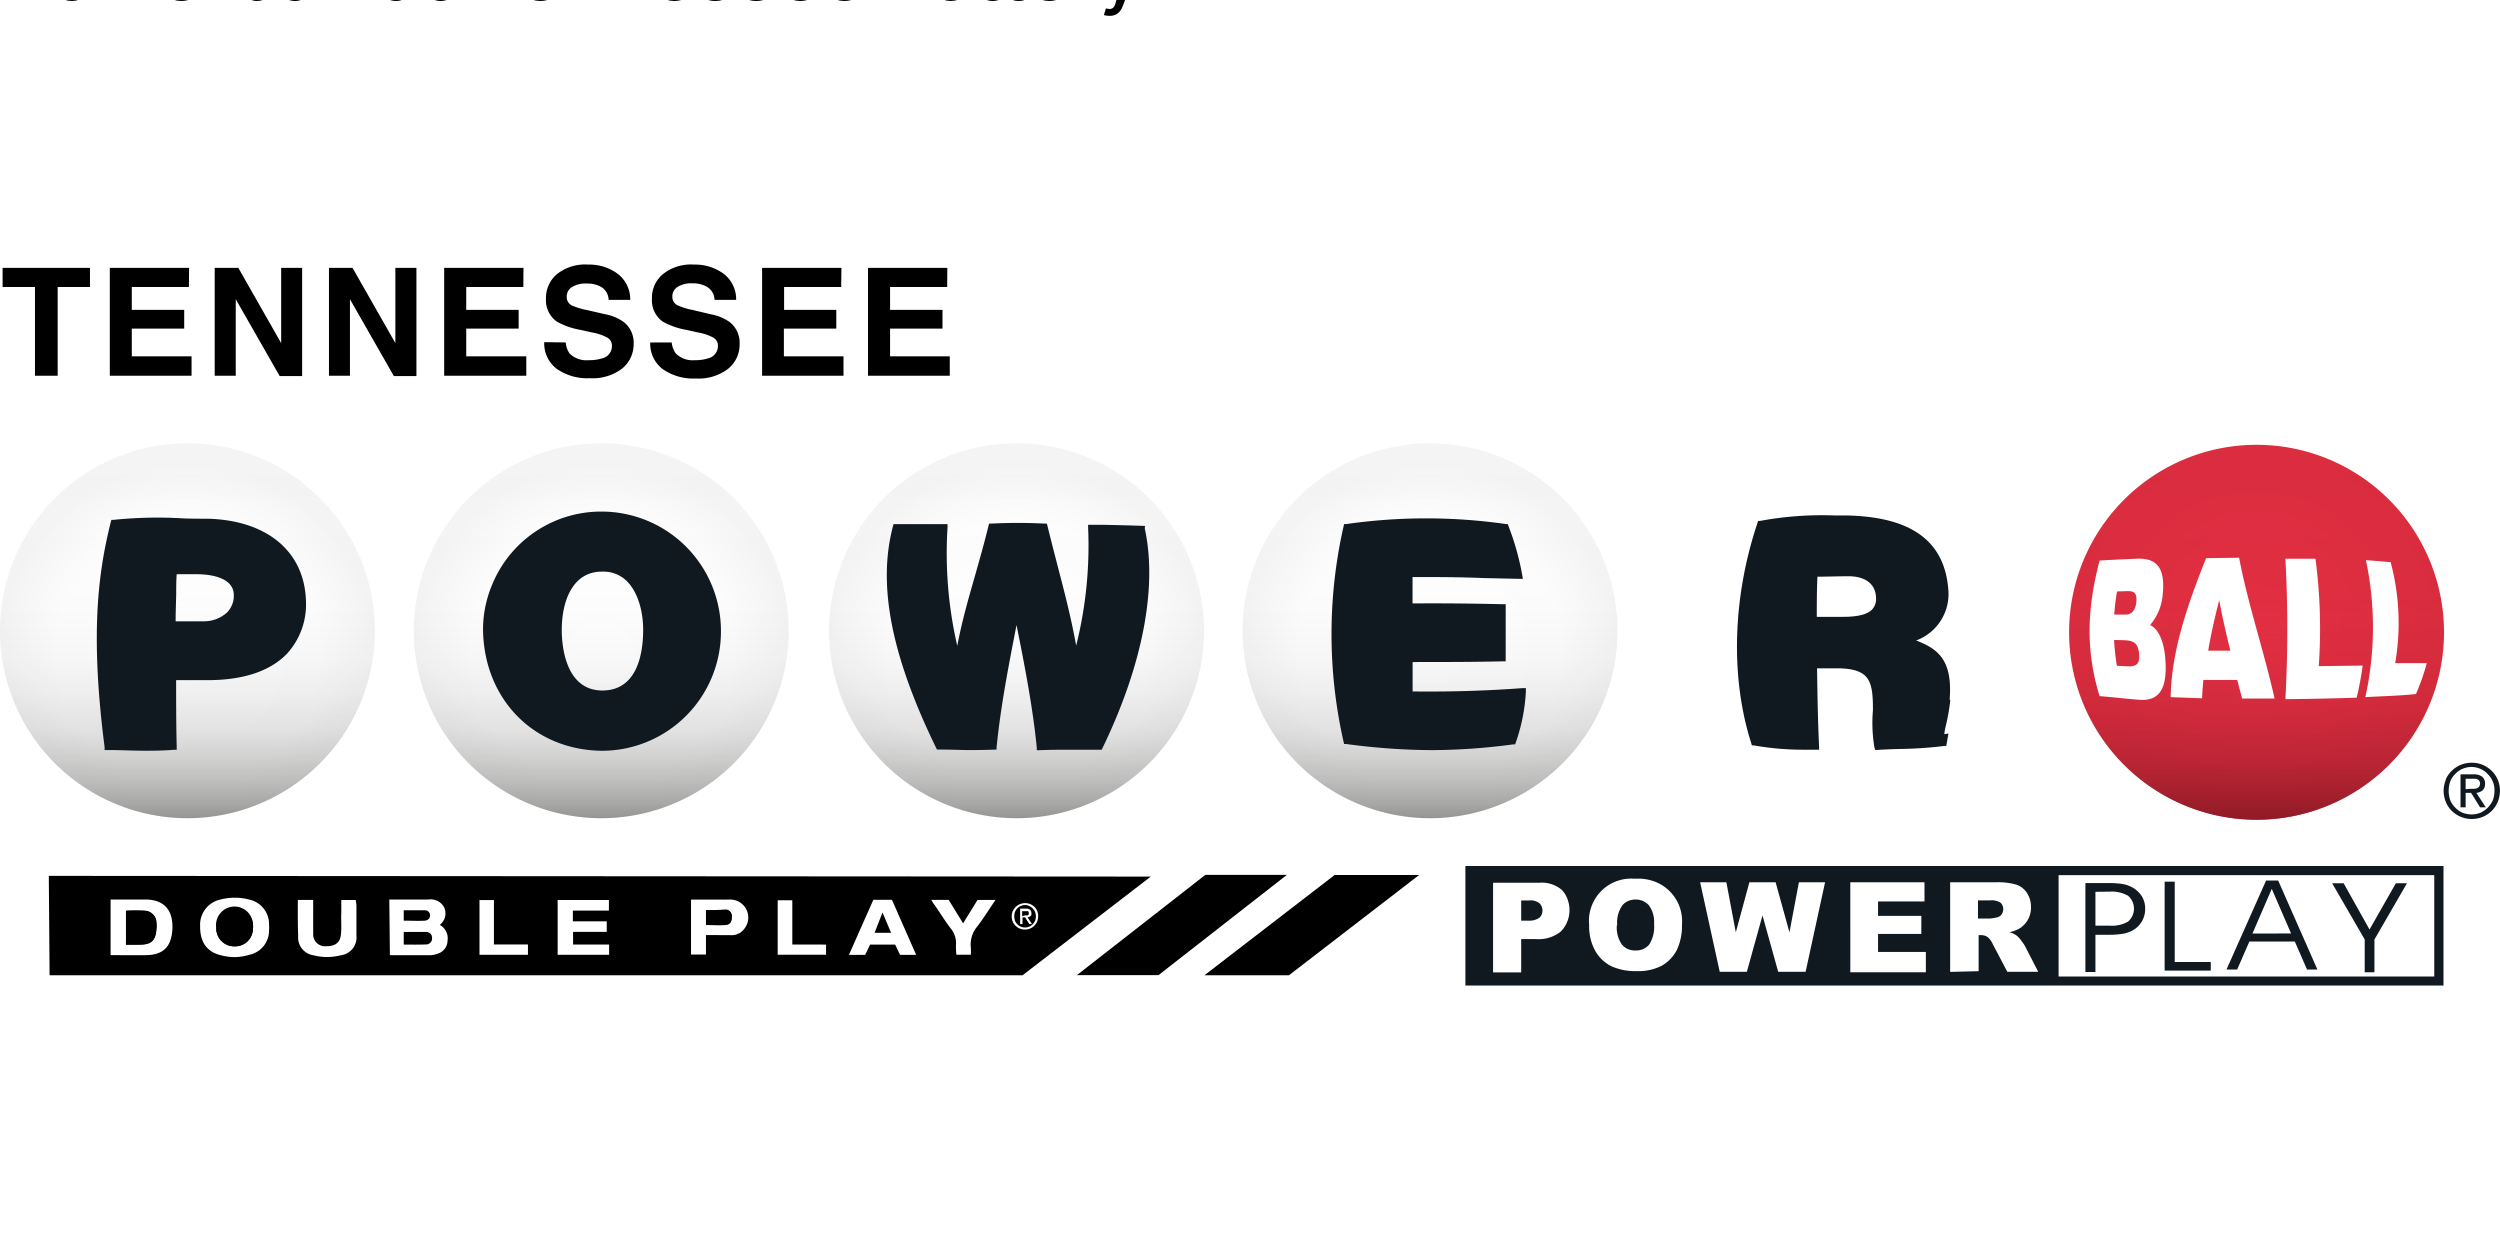 <svg xmlns="http://www.w3.org/2000/svg" xmlns:xlink="http://www.w3.org/1999/xlink" viewBox="0 0 529.167 264.583"><defs><radialGradient id="c" cx="313" cy="446.38" r="26.04" gradientTransform="translate(0 -395.36)" gradientUnits="userSpaceOnUse"><stop offset="0" stop-color="#e42f43"/><stop offset="1" stop-color="#da2d3f"/></radialGradient><radialGradient id="a" cx="255.66" cy="446.15" r="26.06" gradientTransform="translate(0 -395.36)" gradientUnits="userSpaceOnUse"><stop offset="0" stop-color="#fff"/><stop offset=".7" stop-color="#fdfdfd"/><stop offset=".95" stop-color="#f6f6f6"/><stop offset="1" stop-color="#f4f4f4"/></radialGradient><radialGradient xlink:href="#a" id="e" cx="198.36" cy="48.19" r="26.04" gradientTransform="matrix(1 0 0 -1 0 102.03)"/><radialGradient xlink:href="#a" id="g" cx="141" cy="48.19" r="26.04" gradientTransform="matrix(1 0 0 -1 0 102.03)"/><radialGradient xlink:href="#a" id="i" cx="83.4" cy="48.19" r="26.04" gradientTransform="matrix(1 0 0 -1 0 102.03)"/><radialGradient xlink:href="#a" id="k" cx="26" cy="48.19" r="26.06" gradientTransform="matrix(1 0 0 -1 0 102.03)"/><linearGradient id="d" x1="313" x2="313" y1="472.46" y2="420.38" gradientTransform="translate(0 -395.36)" gradientUnits="userSpaceOnUse"><stop offset="0" stop-color="#8f1a26"/><stop offset=".04" stop-color="#8f1a26" stop-opacity=".83"/><stop offset=".1" stop-color="#8f1a26" stop-opacity=".61"/><stop offset=".16" stop-color="#8f1a26" stop-opacity=".42"/><stop offset=".24" stop-color="#8f1a26" stop-opacity=".26"/><stop offset=".32" stop-color="#8f1a26" stop-opacity=".14"/><stop offset=".43" stop-color="#8f1a26" stop-opacity=".06"/><stop offset=".58" stop-color="#8f1a26" stop-opacity=".01"/><stop offset="1" stop-color="#8f1a26" stop-opacity="0"/></linearGradient><linearGradient id="b" x1="255.66" x2="255.66" y1="472.23" y2="420.15" gradientTransform="translate(0 -395.36)" gradientUnits="userSpaceOnUse"><stop offset="0" stop-color="#939392"/><stop offset=".04" stop-color="#939392" stop-opacity=".8"/><stop offset=".1" stop-color="#939392" stop-opacity=".59"/><stop offset=".17" stop-color="#939392" stop-opacity=".4"/><stop offset=".24" stop-color="#939392" stop-opacity=".25"/><stop offset=".33" stop-color="#939392" stop-opacity=".14"/><stop offset=".43" stop-color="#939392" stop-opacity=".06"/><stop offset=".58" stop-color="#939392" stop-opacity=".01"/><stop offset="1" stop-color="#939392" stop-opacity="0"/></linearGradient><linearGradient xlink:href="#b" id="f" x1="198.36" x2="198.36" y1="472.23" y2="420.15"/><linearGradient xlink:href="#b" id="h" x1="141" x2="141" y1="472.23" y2="420.15"/><linearGradient xlink:href="#b" id="j" x1="83.4" x2="83.4" y1="472.23" y2="420.15"/><linearGradient xlink:href="#b" id="l" x1="26" x2="26" y1="472.23" y2="420.15"/></defs><g data-name="Layer 1"><g data-name="Layer 2"><g data-name="Layer 1-2"><path fill="url(#c)" d="M313 25a26 26 0 0 1 26 26 26 26 0 0 1-26 26 26 26 0 0 1-26-26 26 26 0 0 1 26-26z" transform="translate(0 56.003) scale(1.526)"/><path fill="url(#d)" d="M313 25a26 26 0 0 1 26 26 26 26 0 0 1-26 26 26 26 0 0 1-26-26 26 26 0 0 1 26-26z" transform="translate(0 56.003) scale(1.526)"/><path fill="url(#radialGradient31242)" d="M255.66 24.79a26 26 0 0 1 26 26 26 26 0 0 1-26 26 26 26 0 0 1-26-26 26 26 0 0 1 26-26z" transform="translate(0 56.003) scale(1.526)"/><path fill="url(#linearGradient31244)" d="M255.66 24.79a26 26 0 0 1 26 26 26 26 0 0 1-26 26 26 26 0 0 1-26-26 26 26 0 0 1 26-26z" transform="translate(0 56.003) scale(1.526)"/><path fill="url(#e)" d="M198.36 24.79a26 26 0 0 1 26 26 26 26 0 0 1-26 26 26 26 0 0 1-26-26 26 26 0 0 1 26-26z" transform="translate(0 56.003) scale(1.526)"/><path fill="url(#f)" d="M198.36 24.79a26 26 0 0 1 26 26 26 26 0 0 1-26 26 26 26 0 0 1-26-26 26 26 0 0 1 26-26z" transform="translate(0 56.003) scale(1.526)"/><path fill="url(#g)" d="M141 24.79a26 26 0 0 1 26 26 26 26 0 0 1-26 26 26 26 0 0 1-26-26 26 26 0 0 1 26-26z" transform="translate(0 56.003) scale(1.526)"/><path fill="url(#h)" d="M141 24.79a26 26 0 0 1 26 26 26 26 0 0 1-26 26 26 26 0 0 1-26-26 26 26 0 0 1 26-26z" transform="translate(0 56.003) scale(1.526)"/><path fill="url(#i)" d="M83.4 24.79a26 26 0 0 1 26 26 26 26 0 0 1-26 26 26 26 0 0 1-26-26 26 26 0 0 1 26-26z" transform="translate(0 56.003) scale(1.526)"/><path fill="url(#j)" d="M83.4 24.79a26 26 0 0 1 26 26 26 26 0 0 1-26 26 26 26 0 0 1-26-26 26 26 0 0 1 26-26z" transform="translate(0 56.003) scale(1.526)"/><path fill="url(#k)" d="M26 24.79a26 26 0 0 1 26 26 26 26 0 0 1-26 26 26 26 0 0 1-26-26 26 26 0 0 1 26-26z" transform="translate(0 56.003) scale(1.526)"/><path fill="url(#l)" d="M26 24.79a26 26 0 0 1 26 26 26 26 0 0 1-26 26 26 26 0 0 1-26-26 26 26 0 0 1 26-26z" transform="translate(0 56.003) scale(1.526)"/><path fill="#fff" d="M516.353 183.867h-83.93v23.85h83.93z"/><path fill="#101820" d="M310.175 183.302v25.301h207.032v-25.301zm205.079 23.394h-79.52V185.24h79.52z"/><g fill="#fff" fill-rule="evenodd"><path d="M316.096 186.842h9.736a6.592 6.592 0 0 1 4.76 1.526 5.509 5.509 0 0 1 1.206 1.984 6.516 6.516 0 0 1-1.404 6.806 7.493 7.493 0 0 1-5.28 1.618h-3.128v7.05h-5.951v-18.984zm5.89 8.027h1.434a3.739 3.739 0 0 0 2.381-.595 1.755 1.755 0 0 0 .519-.687 2.35 2.35 0 0 0 .168-.84 2.136 2.136 0 0 0-.153-.823 2.38 2.38 0 0 0-.442-.702 3.052 3.052 0 0 0-2.228-.626h-1.679zM336.376 195.815a8.683 8.683 0 0 1 .473-3.906 8.866 8.866 0 0 1 2.09-3.312 8.713 8.713 0 0 1 3.312-2.106 9.156 9.156 0 0 1 3.907-.488 9.705 9.705 0 0 1 3.906.534 8.942 8.942 0 0 1 5.952 9.156 11.994 11.994 0 0 1-1.114 5.448 8.24 8.24 0 0 1-3.235 3.311 10.865 10.865 0 0 1-5.265 1.099 12.208 12.208 0 0 1-5.31-1.022 8.134 8.134 0 0 1-3.419-3.236 10.682 10.682 0 0 1-1.297-5.539zm5.86 0a6.272 6.272 0 0 0 1.068 4.12 3.693 3.693 0 0 0 1.297.962 3.83 3.83 0 0 0 1.603.29 3.754 3.754 0 0 0 1.526-.275 3.922 3.922 0 0 0 1.327-.946 7.02 7.02 0 0 0 1.053-4.41 5.951 5.951 0 0 0-1.083-3.922 3.723 3.723 0 0 0-1.328-.946 3.77 3.77 0 0 0-1.526-.29 4.06 4.06 0 0 0-1.526.305 3.266 3.266 0 0 0-1.266.961 6.257 6.257 0 0 0-1.069 4.151zM359.861 186.75h5.555l1.999 10.591 2.869-10.59h5.555l2.93 10.59 1.999-10.59h5.539l-4.12 18.953h-5.8l-3.326-11.934-3.311 11.934h-5.738zM391.648 186.75h15.702v4.06h-9.827v3.052h9.156v3.815h-9.156v3.815h10.117v4.303h-15.992zM412.783 205.719V186.75h9.751a13.612 13.612 0 0 1 4.15.473 4.303 4.303 0 0 1 2.32 1.724 5.28 5.28 0 0 1 .885 3.052 5.112 5.112 0 0 1-2.517 4.578 7.63 7.63 0 0 1-2.06.748 3.968 3.968 0 0 1 2.456 1.694 9.019 9.019 0 0 1 .824 1.175l2.839 5.509h-6.547l-3.052-5.8a4.456 4.456 0 0 0-1.068-1.525 2.533 2.533 0 0 0-1.434-.443h-.52v7.63zm5.875-11.293h2.518a12.712 12.712 0 0 0 1.526-.244 1.633 1.633 0 0 0 .946-.595 1.846 1.846 0 0 0 .366-1.114 1.526 1.526 0 0 0-.137-.763 1.526 1.526 0 0 0-.443-.64 3.433 3.433 0 0 0-2.182-.49h-2.579v3.846z"/></g><g fill="#101820"><g fill-rule="evenodd"><path d="M443.532 188.765v7.172h3.052a6.836 6.836 0 0 0 3.86-.87 3.617 3.617 0 0 0 0-5.463 7.08 7.08 0 0 0-4.013-.87zm-2.121-1.846h4.578a21.593 21.593 0 0 1 3.143.167 6.867 6.867 0 0 1 2.03.657 5.6 5.6 0 0 1 2.182 1.953 4.929 4.929 0 0 1 .717 2.625 5.127 5.127 0 0 1-2.594 4.578 6.424 6.424 0 0 1-2.045.732 17.03 17.03 0 0 1-3.052.229h-2.838v7.874h-2.121zM467.948 205.444h-9.766v-18.83h2.136v17.014h7.63zM473.518 205.215h-2.243l8.377-18.83h2.564l8.301 18.83h-2.197l-2.579-5.92h-9.629l-2.579 5.92zm11.43-7.63-4.09-9.446-4.09 9.462zM502.588 198.867v6.928h-2.06v-6.943l-6.882-11.888h2.426l5.478 9.782 5.57-9.782h2.35z"/></g><path d="M517.665 165.02a5.753 5.753 0 0 1 1.297-1.877 5.951 5.951 0 0 1 4.227-1.693 5.463 5.463 0 0 1 2.259.427 5.997 5.997 0 0 1 1.938 1.266 5.799 5.799 0 0 1 1.77 4.258 6.348 6.348 0 0 1-.473 2.365 6.226 6.226 0 0 1-1.297 1.908 5.967 5.967 0 0 1-1.893 1.236 6.104 6.104 0 0 1-4.578 0 5.875 5.875 0 0 1-1.907-1.236 5.433 5.433 0 0 1-1.297-1.908 6.104 6.104 0 0 1 0-4.715zm.977 4.38a4.929 4.929 0 0 0 1.037 1.526 4.715 4.715 0 0 0 1.526 1.084 5.356 5.356 0 0 0 1.954.381 5.204 5.204 0 0 0 1.922-.381 5.661 5.661 0 0 0 1.526-1.084 5.738 5.738 0 0 0 1.038-1.526 5.814 5.814 0 0 0 .351-1.999 4.7 4.7 0 0 0-1.404-3.525 4.685 4.685 0 0 0-5.371-1.13 4.456 4.456 0 0 0-1.526 1.069 4.578 4.578 0 0 0-1.038 1.526 6.104 6.104 0 0 0 0 4.09zm4.913-5.494a2.838 2.838 0 0 1 1.847.504 1.846 1.846 0 0 1 .595 1.526 1.618 1.618 0 0 1-.122.748 1.663 1.663 0 0 1-.412.625 2.686 2.686 0 0 1-1.297.52l1.984 3.051h-1.206l-1.892-3.052h-1.16v3.052h-1.083v-6.974zm-.473 3.052h.687a1.892 1.892 0 0 0 .58-.137 1.114 1.114 0 0 0 .412-.336 1.358 1.358 0 0 0 .183-.61.87.87 0 0 0-.122-.519.946.946 0 0 0-.366-.366 1.404 1.404 0 0 0-.489-.153h-2.075v2.213z"/></g><g fill="#fff"><path d="M444.417 147.35c-3.159-10.225-2.472-19.228 0-28.705a453.05 453.05 0 0 1 7.874-.381c3.739-.153 6.104 1.388 5.494 7.447a11.292 11.292 0 0 1-2.686 6.592c1.923.885 2.96 3.754 3.22 7.08.55 6.852-1.526 9.157-5.86 8.714-2.67-.229-5.341-.534-8.042-.748zm3.693-22.158a43.796 43.796 0 0 0-.595 4.898h2.441c1.175 0 2.045-.854 2.228-2.61.244-2.319-.824-2.364-2.06-2.35zm-.626 10.27a47.077 47.077 0 0 0 .595 5.463l2.518.122c1.42 0 2.396-.366 2.182-2.625-.213-2.64-1.526-2.853-3.433-2.914zM459.463 147.563c.138-9.675 3.54-19.502 7.493-29.421l6.99-.092c1.876 9.904 5.279 19.838 7.507 29.803h-6.867c-.351-1.312-.702-2.625-1.038-3.937h-7.157a66.718 66.718 0 0 0-.29 3.891zm10.27-20.525c-.915 3.556-1.724 7.096-2.334 10.682h4.684c-.885-3.632-1.709-7.172-2.35-10.682zM483.742 147.99a275.947 275.947 0 0 0 0-29.726h6.363a113.244 113.244 0 0 1 .702 22.737l9.294-.122a69.021 69.021 0 0 1-1.267 6.79c-4.944.169-10.026.275-15.092.321zM500.665 147.563a68.533 68.533 0 0 0 .122-28.994c1.633.092 3.602.305 5.235.427a49.977 49.977 0 0 1 .961 21.364h6.684a45.597 45.597 0 0 1-2.29 6.547c-3.86.397-6.805.427-10.712.656z"/></g><g fill="#101820"><path d="M43.827 109.794c-2.03 0-3.892 0-5.677-.106a91.24 91.24 0 0 0-14.146.35h-.427l-.122.428c-2.549 10.255-4.487 23.104-1.313 47.687v.61h1.13c2.456 0 4.745.138 7.065.138 2.075 0 4.181 0 6.455-.198h.61v-.61c-.122-4.731-.122-9.477-.122-14.131h7.188c7.324-.092 12.803-1.984 16.313-5.631a15.504 15.504 0 0 0 3.967-11.4c-.412-10.346-8.423-16.877-20.921-17.137zm5.661 16.191a5.066 5.066 0 0 1-.336 1.954 5.417 5.417 0 0 1-1.068 1.678 7.279 7.279 0 0 1-5.127 1.892h-5.784c0-1.815.077-3.784.122-5.707 0-1.526 0-2.9.107-4.257h3.8c2.518-.046 8.286.35 8.286 4.44zM127.452 108.284a24.92 24.92 0 0 0-23.241 15.382 24.416 24.416 0 0 0-1.969 9.598c.183 14.696 10.682 25.485 25.164 25.652a25.225 25.225 0 0 0 25.194-25.224v-.306a25.286 25.286 0 0 0-25.148-25.102zm-8.546 25.041c0-5.951 2.213-12.3 8.439-12.33h.305a6.99 6.99 0 0 1 5.005 1.984c2.167 2.121 3.48 5.997 3.48 10.346 0 4.777-1.13 12.804-8.607 12.834-8.012 0-8.622-9.843-8.622-12.834zM242.36 111.305h-.458c-3.861-.122-4.578-.137-8.622-.229h-2.96v.641a86.982 86.982 0 0 1-2.534 24.95c-1.053-5.905-2.457-11.262-3.922-16.877-.702-2.732-1.434-5.54-2.167-8.546l-.107-.412h-.427a108.666 108.666 0 0 0-11.369 0h-.442l-.107.412c-.915 3.785-1.923 7.264-2.884 10.682-1.42 4.93-2.762 9.614-3.739 14.787a87.257 87.257 0 0 1-2.06-25.087v-.687h-11.43l-.122.458c-3.28 12.406-.396 27.315 9.156 46.94l.168.32h.351c3.159 0 4.777.107 6.333.107s2.838 0 5.402-.092h.519v-.427c.84-8.546 2.548-17.35 4.227-25.942 1.71 8.53 3.434 17.335 4.288 25.942v.55h.55c2.41-.107 4.577-.107 6.744-.107h6.455l.153-.336c8.5-17.55 11.674-34.06 8.958-46.467zM299.004 146.357v-6.226c6.318 0 12.743 0 19.09-.152h.611v-12.086h-.64a607.767 607.767 0 0 0-19.076-.168v-5.585c5.005 0 9.843 0 14.955.213l7.63.168h.763l-.122-.747a55.44 55.44 0 0 0-2.945-10.484l-.138-.366h-.381a119.226 119.226 0 0 0-33.77 0h-.489l-.091.442a103.066 103.066 0 0 0 0 45.689l.106.427h.428a140.728 140.728 0 0 0 18.098 1.297 133.388 133.388 0 0 0 17.274-1.22h.382l.137-.352a38.7 38.7 0 0 0 2.152-10.819v-.733h-.748c-7.676.58-15.504.794-23.226.702zM412.676 148.082c.687-8.607-2.7-10.804-7.096-12.513a10.484 10.484 0 0 0 6.791-11.018c-.87-10.072-7.844-15.123-21.364-15.443h-2.625a71.981 71.981 0 0 0-15.885 1.16h-.367l-.106.35c-5.31 15.78-5.8 32.825-1.313 46.788l.107.366h.382a59.636 59.636 0 0 0 10.682.916h3.158v-.657c-.26-5.432-.35-11.002-.427-16.389v-.183h4.197c3.052 0 5.02.55 6.104 1.71 1.373 1.418 1.526 3.875 1.526 7.14a31.436 31.436 0 0 0 .32 7.936l.153.488h.503c1.526-.106 3.052-.152 4.471-.198a84.281 84.281 0 0 0 9.614-.641h.458l.458-2.64-.87.153a12.94 12.94 0 0 1 .305-1.74 42.24 42.24 0 0 0 .962-5.494zm-15.58-21.517a3.57 3.57 0 0 1-.168 1.328 3.525 3.525 0 0 1-.687 1.144c-.992 1.008-2.96 1.526-6.104 1.526h-5.585c0-2.7 0-5.493.137-8.5 2.213 0 4.456-.091 6.638-.091 3.571.015 5.708 1.694 5.769 4.593z"/></g><path d="M19.044 56.705v4.044h-6.836v18.785H7.401V60.749H.55v-4.044zM39.981 60.749H27.895v4.837H38.99v3.968H27.895v5.875h12.65v4.105H23.242V56.705h16.786zM45.444 56.705h5.006l9.064 15.916V56.705h4.44v22.89h-4.76L49.9 63.328v16.206h-4.456zM69.631 56.705h4.99l9.065 15.916V56.705h4.456v22.89h-4.777l-9.293-16.267v16.206h-4.44zM110.772 60.749H98.686v4.837h11.094v3.968H98.686v5.875h12.712v4.105H94.017V56.705h16.786zM119.745 72.484a4.822 4.822 0 0 0 .809 2.335 5.112 5.112 0 0 0 4.074 1.419 9.003 9.003 0 0 0 2.854-.397 2.655 2.655 0 0 0 2.045-2.64 1.923 1.923 0 0 0-1.007-1.755 10.59 10.59 0 0 0-3.16-1.068l-2.471-.55a15.748 15.748 0 0 1-5.005-1.74 5.57 5.57 0 0 1-2.32-4.913 6.623 6.623 0 0 1 2.258-5.097 9.553 9.553 0 0 1 6.639-2.075 10.133 10.133 0 0 1 6.226 1.907 6.836 6.836 0 0 1 2.716 5.555h-4.578a3.266 3.266 0 0 0-1.862-2.884 6.104 6.104 0 0 0-2.838-.565 5.356 5.356 0 0 0-3.052.748 2.304 2.304 0 0 0-1.114 2.075 1.923 1.923 0 0 0 1.099 1.816 14.146 14.146 0 0 0 3.052.947l4.074.93a9.751 9.751 0 0 1 3.907 1.679 5.555 5.555 0 0 1 2.03 4.578 6.623 6.623 0 0 1-2.412 5.204 10.27 10.27 0 0 1-6.836 2.06 11.277 11.277 0 0 1-7.096-2.03 6.775 6.775 0 0 1-2.58-5.6zM142.177 72.484a4.792 4.792 0 0 0 .87 2.335 5.066 5.066 0 0 0 4.06 1.419 8.774 8.774 0 0 0 2.807-.397 2.655 2.655 0 0 0 2.045-2.64 1.923 1.923 0 0 0-1.007-1.755 10.53 10.53 0 0 0-3.174-1.068l-2.472-.55a15.748 15.748 0 0 1-5.006-1.74 5.54 5.54 0 0 1-2.304-4.913 6.5 6.5 0 0 1 2.259-5.097 9.476 9.476 0 0 1 6.638-2.075 10.224 10.224 0 0 1 6.226 1.907 6.76 6.76 0 0 1 2.7 5.555h-4.577a3.266 3.266 0 0 0-1.847-2.884 6.104 6.104 0 0 0-2.899-.61 5.356 5.356 0 0 0-3.052.747 2.32 2.32 0 0 0-1.13 2.076 1.969 1.969 0 0 0 1.13 1.846 14.146 14.146 0 0 0 3.052.946l3.998.946a9.843 9.843 0 0 1 4.014 1.679 5.57 5.57 0 0 1 2.044 4.578 6.577 6.577 0 0 1-2.426 5.265 10.255 10.255 0 0 1-6.821 2.06 11.277 11.277 0 0 1-7.096-2.03 6.775 6.775 0 0 1-2.58-5.6zM178.054 60.749h-12.086v4.837h11.048v3.968h-11.094v5.875h12.62v4.105h-17.229V56.705H178.1zM200.486 60.749H188.4v4.837h11.094v3.968H188.4v5.875h12.635v4.105H183.73V56.705h16.786z"/></g></g><path d="m243.58 185.545-233.249-.152.168 21.043h205.934zM300.378 185.21l-27.56 21.226h-17.884l27.56-21.227zM272.391 185.179l-27.178 21.227h-17.274l27.193-21.227z"/><path fill="#fff" d="M93.086 195.77a3.052 3.052 0 0 0 .855-3.846 3.235 3.235 0 0 0-3.25-1.526h-8.287l.122 11.78h8.698a5.295 5.295 0 0 0 1.526-.35 2.93 2.93 0 0 0 1.984-2.762 3.22 3.22 0 0 0-1.648-3.297z"/><path d="M85.456 194.869v-2.197h4.456a1.083 1.083 0 0 1 1.114 1.098c0 .61-.443 1.099-1.251 1.114-1.465.077-2.793-.015-4.319-.015z"/><g fill="#fff"><path d="M49.626 202.59a11.98 11.98 0 0 1-3.052-.442c-2.839-.732-4.258-2.838-4.212-6.104a5.448 5.448 0 0 1 4.318-5.646 12.04 12.04 0 0 1 6.028 0 5.31 5.31 0 0 1 4.242 5.188 9.415 9.415 0 0 1 0 1.313 5.234 5.234 0 0 1-4.196 5.203 11.369 11.369 0 0 1-3.128.489zm3.89-6.302a3.907 3.907 0 1 0-7.736.107 3.784 3.784 0 0 0 3.952 3.922 3.739 3.739 0 0 0 3.785-4.029zM23.409 202.163v-11.765h7.386c4.044 0 5.982 2.396 5.676 6.546-.29 3.693-2.12 5.235-5.814 5.235-2.243.03-7.248-.016-7.248-.016zm3.25-2.212h3.052c2.335 0 3.25-.9 3.418-3.236a6.592 6.592 0 0 0 0-1.45 2.548 2.548 0 0 0-2.41-2.471 38.547 38.547 0 0 0-3.999 0zM118.036 190.505h10.85v2.243h-7.63v2.274h7.172v2.228h-7.126v2.67h7.63v2.182h-10.896zM184.86 190.459h3.937l5.127 11.659h-3.403l-1.053-2.183h-5.295l-1.053 2.183h-3.433zM63.04 190.49h3.25V197.737a2.518 2.518 0 0 0 2.807 2.548c1.786 0 2.854-.717 3.052-2.35s0-3.159.092-4.746v-2.685h3.052a9.965 9.965 0 0 1 .152 1.098v6.41a3.8 3.8 0 0 1-3.357 4.196 11.476 11.476 0 0 1-5.707 0 3.8 3.8 0 0 1-3.266-4.105c-.106-2.503-.076-5.005-.076-7.615zM149.426 197.921v4.12h-3.159v-11.628h7.508a6.974 6.974 0 0 1 .977 0 3.8 3.8 0 0 1 2.853 6.104 3.342 3.342 0 0 1-3.052 1.42zm0-5.326v3.052h4.181c.931 0 1.297-.702 1.251-1.617a1.312 1.312 0 0 0-1.266-1.526 51.31 51.31 0 0 1-4.136.152zM197.129 190.474h3.677l3.052 4.96 3.052-4.945h3.8c-1.358 2-2.533 3.892-3.891 5.662a5.906 5.906 0 0 0-1.328 4.41 11.17 11.17 0 0 1 0 1.526h-3.052a15.52 15.52 0 0 1-.091-2.06 4.883 4.883 0 0 0-1.1-3.495c-1.174-1.526-2.227-3.235-3.341-4.868-.305-.335-.504-.717-.778-1.19zM174.85 199.935v2.152h-10.24V190.55h3.097v9.37zM104.546 199.905h7.203v2.197h-10.255V190.52h3.052z"/></g><path d="M85.456 199.935v-2.67h4.792a1.22 1.22 0 0 1 1.205 1.312 1.251 1.251 0 0 1-1.343 1.328c-1.602.076-3.128.03-4.654.03zM53.517 196.288a3.739 3.739 0 0 1-3.846 3.998 3.784 3.784 0 0 1-3.891-3.891 3.907 3.907 0 1 1 7.798 0zM26.66 199.95v-7.187a38.547 38.547 0 0 1 3.997 0 2.548 2.548 0 0 1 2.411 2.472 6.592 6.592 0 0 1 0 1.45c-.167 2.335-1.083 3.205-3.418 3.235-.915.046-1.892.03-2.99.03zM185.12 197.448l1.678-4.303 1.816 4.303zM149.456 192.656h4.166a1.312 1.312 0 0 1 1.267 1.526c0 .916-.32 1.526-1.251 1.618-1.343.107-2.701 0-4.182 0z"/><path fill="#fff" d="M214.388 192.84a2.701 2.701 0 0 1 .61-.886 2.9 2.9 0 0 1 1.984-.793 2.823 2.823 0 0 1 1.068.198 3.266 3.266 0 0 1 .916.595 2.732 2.732 0 0 1 .778 2 3.052 3.052 0 0 1-.214 1.113 3.052 3.052 0 0 1-.61.9 2.869 2.869 0 0 1-3.952 0 2.762 2.762 0 0 1-.61-.9 2.93 2.93 0 0 1 0-2.212zm.458 2.06a1.938 1.938 0 0 0 .488.717 2.014 2.014 0 0 0 .717.519 2.335 2.335 0 0 0 .916.183 2.258 2.258 0 0 0 .9-.183 2.457 2.457 0 0 0 .733-.52 2.38 2.38 0 0 0 .488-.716 2.747 2.747 0 0 0 0-1.893 2.838 2.838 0 0 0-.488-.717 2.457 2.457 0 0 0-.733-.519 1.969 1.969 0 0 0-.885-.198 2.335 2.335 0 0 0-.916.183 2.182 2.182 0 0 0-.717.504 2.228 2.228 0 0 0-.488.717 2.777 2.777 0 0 0 0 1.923zm2.304-2.58a1.312 1.312 0 0 1 .87.23.916.916 0 0 1 .29.717 1.022 1.022 0 0 1 0 .366.763.763 0 0 1-.199.29 1.206 1.206 0 0 1-.61.244l.93 1.434h-.564l-.885-1.434h-.55v1.434h-.503v-3.28zm-.214 1.435h.32a.885.885 0 0 0 .275 0 .687.687 0 0 0 .199-.168.626.626 0 0 0 0-.29.412.412 0 0 0 0-.244.519.519 0 0 0-.183-.183.565.565 0 0 0-.23 0h-.96v1.068z"/></g><title>Powerball at Tennessee Lottery</title><desc>Play TN Powerball online and check Powerball results and winning numbers at https://lotterywhiz.com/us/tn/powerball</desc><a href="https://lotterywhiz.com/us/tn/powerball" target="_blank">Powerball at Tennessee Lottery</a></svg>